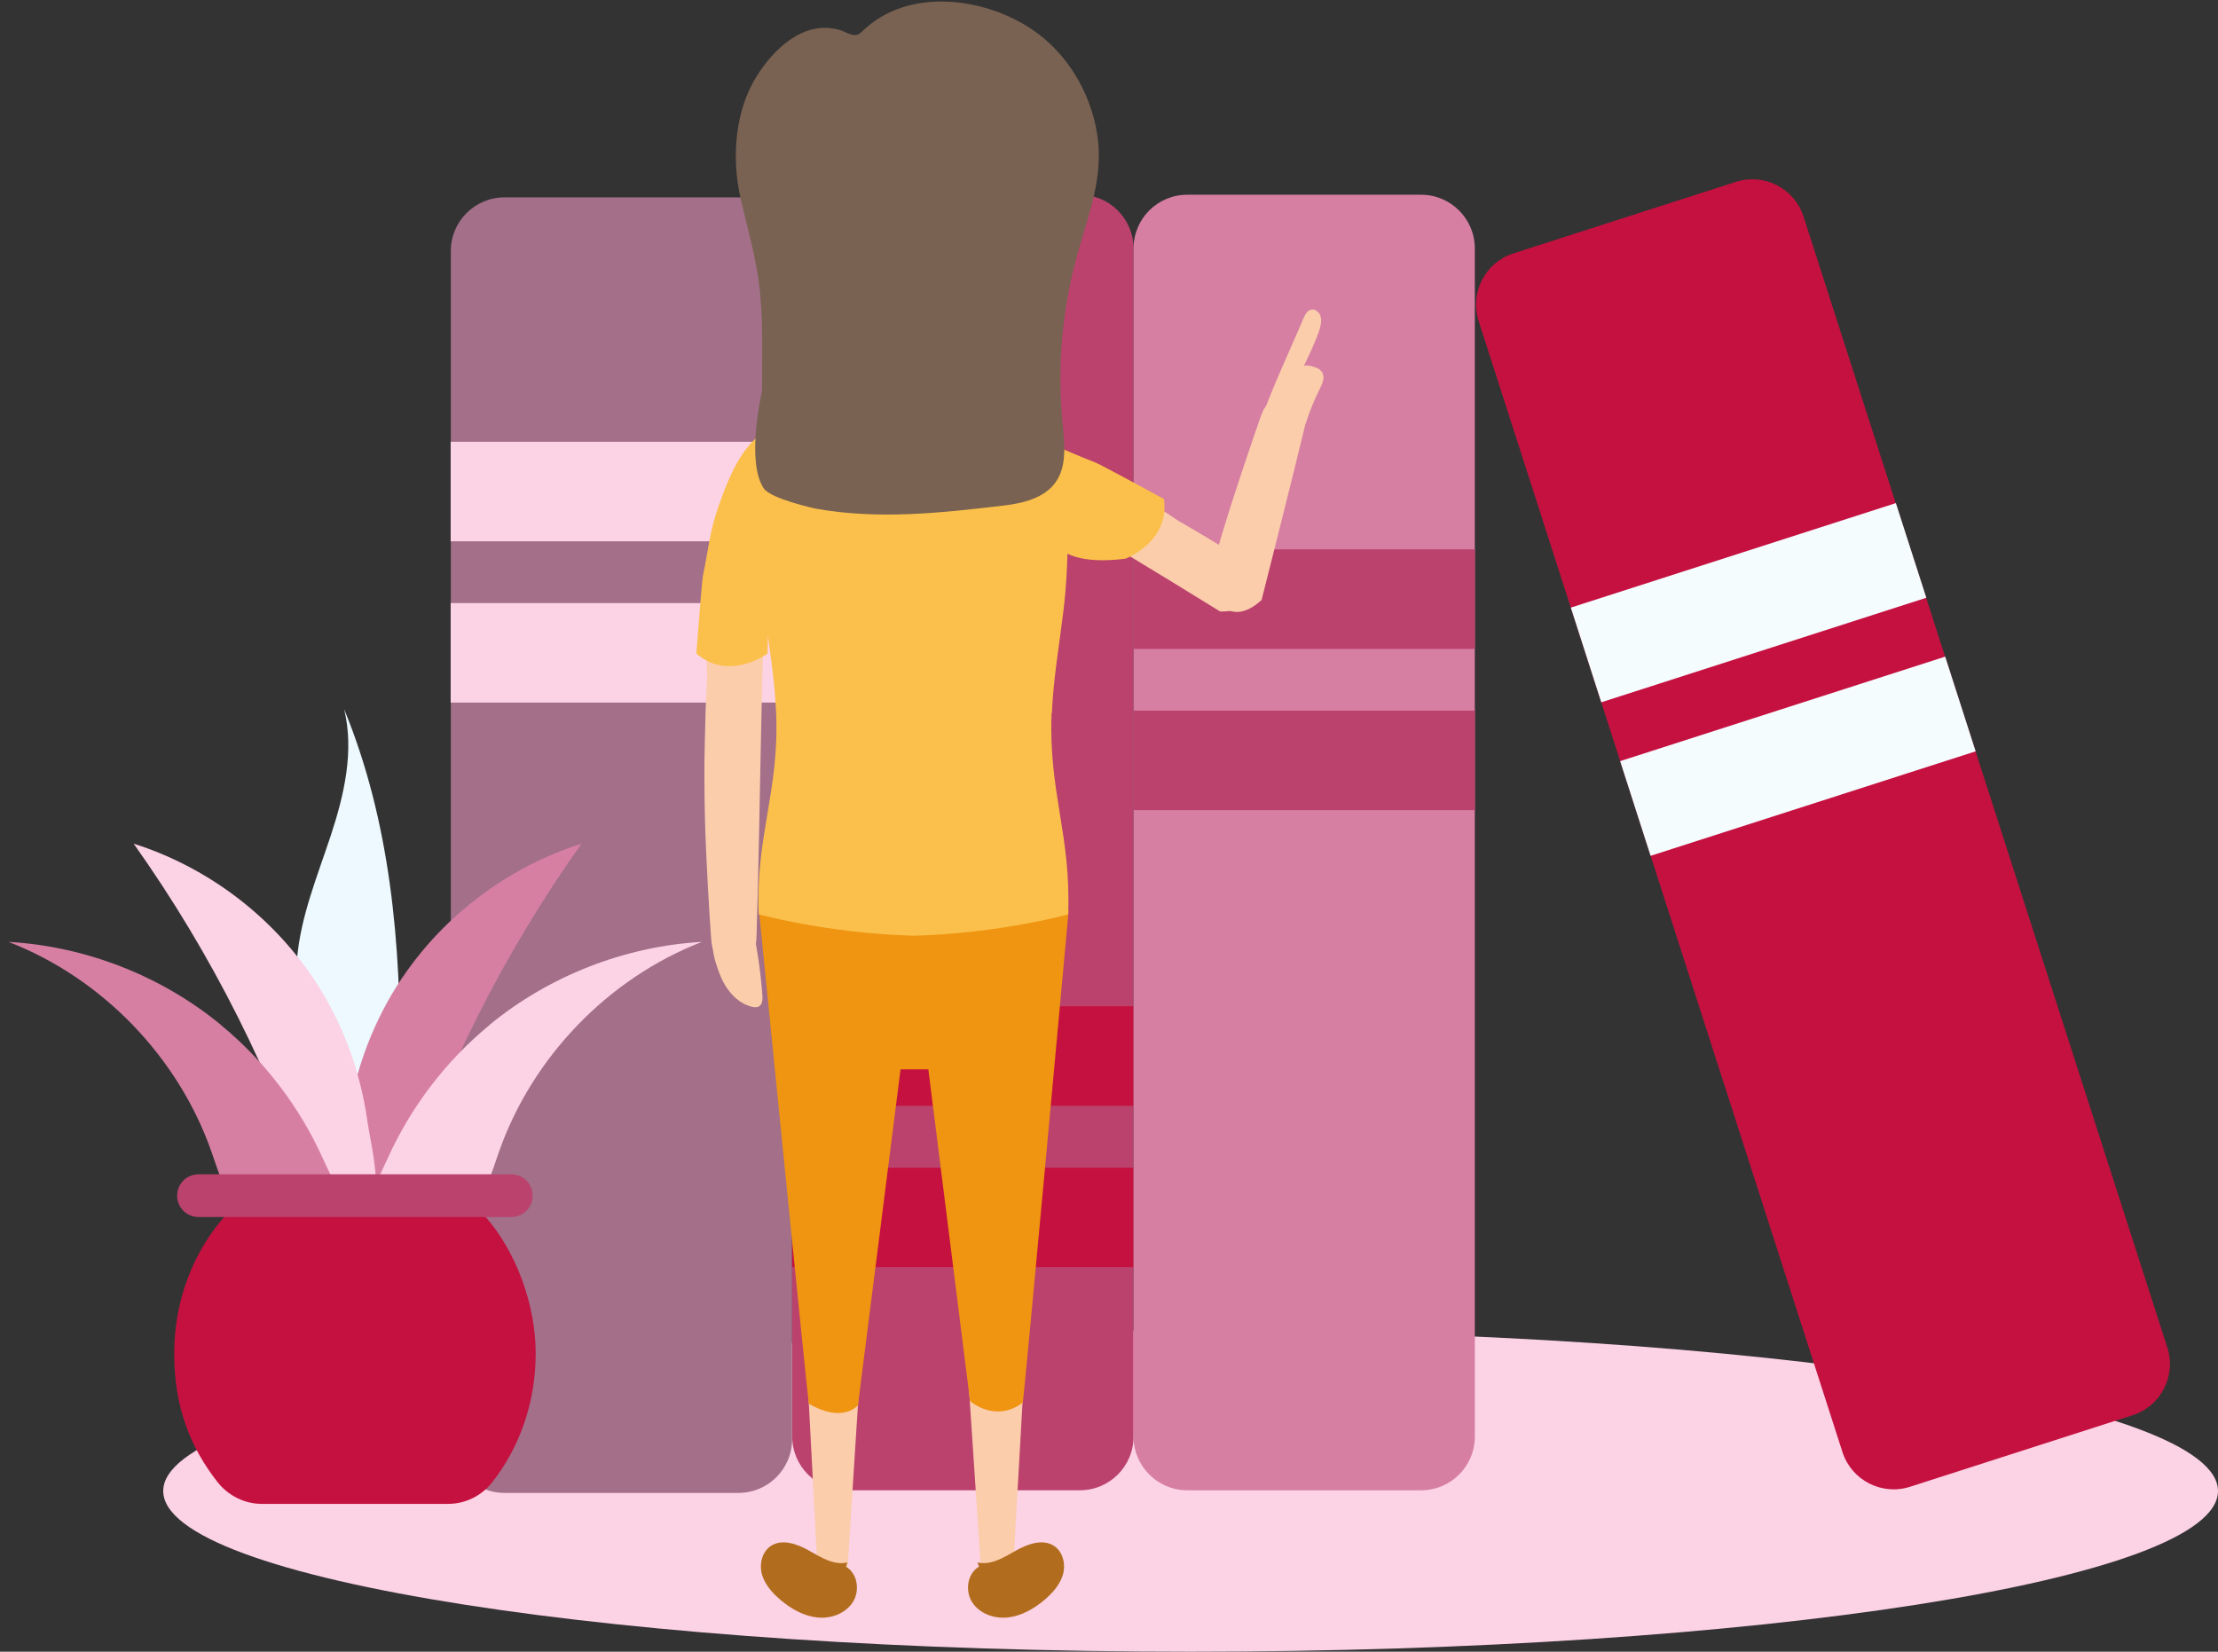 <?xml version="1.0" encoding="UTF-8"?>
<svg id="svg2" xmlns="http://www.w3.org/2000/svg" viewBox="0 0 1515.53 1128.56">
  <rect x="0" y="0" width="1515.53" height="1128.56" fill="#333333" stroke="none"/>
  <defs>
    <style>
      .cls-1 {
        fill: #c51140;
      }

      .cls-2 {
        fill: #a36f89;
      }

      .cls-3 {
        fill: #fbcdab;
      }

      .cls-4 {
        fill: #edf9fe;
      }

      .cls-5 {
        fill: #796252;
      }

      .cls-6 {
        fill: #d67fa2;
      }

      .cls-7 {
        fill: #b16d1d;
      }

      .cls-8 {
        fill: #ba426d;
      }

      .cls-9 {
        fill: #fcd2e5;
      }

      .cls-10 {
        fill: #ef9511;
      }

      .cls-11 {
        fill: #f5fcfe;
      }

      .cls-12 {
        fill: #fbc04b;
      }
    </style>
  </defs>
  <path id="path18" class="cls-9" d="M813.53,1128.56c-387.7,0-702-49.2-702-109.8s314.3-109.8,702-109.8,702,49.2,702,109.8-314.3,109.8-702,109.8"/>
  <g id="g20">
    <path id="path22" class="cls-2" d="M504.53,1020.06h-159.8c-20.3,0-36.7-16.5-36.7-36.7V171.56c0-20.3,16.4-36.7,36.7-36.7h159.8c20.3,0,36.7,16.5,36.7,36.7v811.8c0,20.3-16.4,36.7-36.7,36.7"/>
  </g>
  <g id="g24">
    <path id="path26" class="cls-9" d="M541.23,369.86h-233.3v-68h233.3v68"/>
  </g>
  <g id="g28">
    <path id="path30" class="cls-9" d="M541.23,480.06h-233.3v-68h233.3v68"/>
  </g>
  <g id="g32">
    <path id="path34" class="cls-8" d="M737.83,1018.26h-159.8c-20.3,0-36.7-16.5-36.7-36.7V169.76c0-20.3,16.4-36.7,36.7-36.7h159.8c20.3,0,36.7,16.5,36.7,36.7v811.8c0,20.3-16.4,36.7-36.7,36.7"/>
  </g>
  <path id="path36" class="cls-1" d="M774.53,755.56h-233.3v-68h233.3v68"/>
  <path id="path38" class="cls-1" d="M774.53,865.76h-233.3v-67.9h233.3v67.9"/>
  <g id="g40">
    <path id="path42" class="cls-6" d="M971.03,1018.26h-159.8c-20.3,0-36.7-16.5-36.7-36.7V169.76c0-20.3,16.4-36.7,36.7-36.7h159.8c20.3,0,36.7,16.5,36.7,36.7v811.8c0,20.3-16.4,36.7-36.7,36.7"/>
  </g>
  <g id="g44">
    <path id="path46" class="cls-8" d="M1007.83,443.36h-233.3v-68h233.3v68"/>
  </g>
  <path id="path48" class="cls-8" d="M1007.83,553.56h-233.3v-68h233.3v68"/>
  <g id="g50">
    <path id="path52" class="cls-1" d="M1457.23,966.96l-152.1,48.9c-19.3,6.2-40-4.4-46.2-23.7l-248.6-772.8c-6.2-19.3,4.4-40,23.7-46.2l152.1-48.9c19.3-6.2,40,4.4,46.2,23.7l248.6,772.8c6.2,19.3-4.4,40-23.7,46.2"/>
  </g>
  <g id="g54">
    <path id="path56" class="cls-11" d="M1316.13,408.46l-222,71.4-20.8-64.7,222.1-71.4,20.8,64.7"/>
  </g>
  <path id="path58" class="cls-11" d="M1349.93,513.36l-222.1,71.4-20.8-64.7,222.1-71.4,20.8,64.7"/>
  <path id="path60" class="cls-3" d="M492.33,666.96c4,9.7,11.5,18.5,21.3,20.9,1.8.5,3.9.6,5.4-.5,2-1.6,2.1-4.7,1.9-7.4-1.1-15.2-3.3-30.4-6.5-45.3-.5-2.3-23.2,2.2-25.6,5.1-4.8,5.8,1.1,21.2,3.5,27.2"/>
  <path id="path62" class="cls-3" d="M521.43,443.66c0-2.1-34.3-1.8-37.2,2.2-2.2,3-.9,14.1-1.1,17.9-.4,7.2-.7,14.4-1,21.5-.4,11.7-.8,35.3-.8,35.3,22.7,29,38.3,0,38.3,0,.5-27.3,1.1-53.8,1.9-76.9"/>
  <g id="g64">
    <path id="path66" class="cls-12" d="M560.03,317.26c-.6-13.9-9.9-30.2-26.6-26.7-23.6,5-34.7,33.5-42.2,54.6-6.6,18.8-6.8,28.5-10.9,48.1-.8,3.9-4.5,53.3-4.5,53.3,22.5,19.4,48.6,0,48.6,0,.7-27.4,1.6-55.7,14.8-81,8.3-15.9,21.5-31.1,20.8-48.3"/>
  </g>
  <path id="path68" class="cls-3" d="M481.33,520.56c-.1,16.8.1,33.6.7,50.4.6,16.1,2.6,54.3,3.9,70.4.3,4.1.9,8.8,4.1,11.4,2.8,2.3,6.8,2.4,10.4,2.3,4.9-.1,10.4-.7,13.6-4.5,2.6-3.1,2.8-7.4,2.9-11.4,1.2-34.7,2.7-118.6,2.7-118.6-18.2-28.9-38.3,0-38.3,0"/>
  <g id="g70">
    <path id="path72" class="cls-3" d="M898.63,272.36c1.1-2.4,2.2-4.8,3.4-7.2,1.6-3.2,3.2-7.1,1.6-10.3-.9-1.8-2.6-3-4.4-3.7-2.7-1-10.2-3.4-10.1,2,3.1-4.9,11.4-23.5,12.8-29.1.7-2.7,1.2-5.6.3-8.2-.9-2.6-3.6-4.9-6.3-4.3-2.8.6-4.3,3.6-5.4,6.2-8,19.1-23,50.9-29.3,70.6-.7,2.3,21.1,9.7,24.6,8.5,5.4-2,6.9-9.4,8.6-14.1,1.3-3.6,2.7-7,4.2-10.4"/>
  </g>
  <g id="g74">
    <path id="path76" class="cls-3" d="M768.23,377.66c-1.8-1.1,17.1-29.8,22-30.1,3.8-.2,12.3,6.9,15.6,8.7,6.2,3.6,12.5,7.2,18.6,10.9,10.1,6,30,18.5,30,18.5,12.1,34.8-20.8,32.1-20.8,32.1-23.2-14.3-45.8-28.2-65.6-40.1"/>
  </g>
  <g id="g78">
    <path id="path80" class="cls-12" d="M641.13,341.56c-11.4-8.1-20-24.7-8-36.8,16.9-17.1,47-11,68.7-5.8,19.4,4.6,27.7,9.8,46.3,16.9,3.8,1.4,47.2,25.1,47.2,25.1,4.1,29.5-26.4,40.8-26.4,40.8-62.4,7.6-47.6-28.9-76.1-31.5-17.8-1.6-37.8,1.2-51.9-8.8"/>
  </g>
  <g id="g82">
    <path id="path84" class="cls-3" d="M825.13,399.86c4.3-16.2,9-32.4,14-48.4,4.8-15.4,16.9-51.7,22.3-66.8,1.4-3.9,3.2-8.2,7-9.9,3.3-1.5,7.1-.5,10.6.5,4.7,1.4,9.9,3.4,11.9,7.9,1.7,3.6.8,7.9-.2,11.7-8.1,33.8-28.7,115.1-28.7,115.1-25.2,23.1-36.9-10.1-36.9-10.1"/>
  </g>
  <path id="path86" class="cls-3" d="M558.73,1076.16h20.1l16.7-262.2h-50.5l13.8,262.2"/>
  <path id="path88" class="cls-3" d="M653.13,813.96l17.4,262.2h21.5l14.8-262.2h-53.7"/>
  <path id="path90" class="cls-10" d="M518.53,621.76s33.7,337.1,34.1,337.3c23.5,13.8,33.6,1.1,33.6,1.1l29.1-229.5h19l28.5,226.7s17.3,15.2,36,1c.7-.5,31.4-336.5,31.4-336.5h-211.6"/>
  <g id="g92">
    <path id="path94" class="cls-12" d="M718.73,487.26c1-23.4,5-46,7.8-69.1,5-40.6,3.2-83-1.5-123.6-17.2-7.7-33.6-12.3-51.9-14.2-.6,26.2-22,47.2-48.3,47.2h-.6c-26.3,0-47.7-21-48.3-47.2-18.3,1.9-34.6,6.5-51.9,14.2-4.6,40.6-6.5,83-1.5,123.6,2.9,23.1,6.9,45.7,7.8,69.1,2.2,53.8-14.1,83.7-11.9,137.5,0,0,47.2,13,106,14.6,58.8-1.6,105.4-14.6,105.4-14.6,2.2-53.8-13.5-83.7-11.3-137.5"/>
  </g>
  <g id="g96">
    <path id="path98" class="cls-5" d="M520.73,267.16c-.2-25.2,1.1-50.6-2.4-75.6-2.7-19.5-8.4-38.4-12.6-57.6-5.8-26.3-3.5-58,11-81.4,11.7-18.9,32.4-39.2,57-32.1,3.1.9,6.7,3.3,9.8,3.5,3.7.2,4.7-1.9,8.1-4.8,33.2-29.6,89.6-19.8,121.6,7,19.3,16.2,32.1,39.7,36.3,64.5,5,29.4-5.4,54.6-13.2,82.5-10.6,37.7-14.1,77.4-10.3,116.3,1.3,13.7,3.2,28.8-4.7,40-7.8,11-22.4,14.4-35.7,16-43.4,5.1-85.4,9.7-128.2,2.1,0,0-30.7-6.6-35.6-13.9-12.4-18.6-1.1-66.5-1.1-66.5"/>
  </g>
  <path id="path100" class="cls-7" d="M668.93,1070.46c-8,4.7-9.7,16.6-4.6,24.4,5.1,7.8,15.1,11.3,24.3,10.3s17.6-5.8,24.7-11.7c5.6-4.7,10.8-10.4,12.9-17.4,2.1-7,.2-15.6-5.9-19.7-7.7-5.2-18.2-1.4-26.3,3.2-8.1,4.6-17,10.2-26.1,8"/>
  <path id="path102" class="cls-7" d="M578.03,1070.46c8,4.7,9.7,16.6,4.6,24.4-5.1,7.8-15.1,11.3-24.3,10.3-9.2-1-17.6-5.8-24.7-11.7-5.6-4.7-10.8-10.4-12.9-17.4-2.1-7-.2-15.6,5.9-19.7,7.7-5.2,18.2-1.4,26.3,3.2,8.1,4.6,17,10.2,26.1,8"/>
  <path id="path104" class="cls-4" d="M202.93,655.56c2.4-29.2,13.9-56.8,23.1-84.7s16.1-57.9,9.1-86.3c31.6,76.6,39,161,38.1,243.8,0,4.6-.7,10.1-4.7,12.1-2.4,1.2-5.4.8-8.1.3-21.4-3.9-32.6-6-44.6-25.2-11.1-17.7-14.5-39.5-12.8-60.1"/>
  <path id="path106" class="cls-6" d="M275.23,667.56c29-42.9,72.8-75.5,122.1-91.1-53.4,75.2-95.2,158.5-123.8,246.1-13,.2-36.4,6.2-40.7-6.8-3.5-10.5,3.2-38.4,4.8-49.8,4.9-35.1,17.7-69.1,37.6-98.5"/>
  <path id="path108" class="cls-9" d="M213.43,667.56c-29-42.9-72.8-75.5-122.1-91.1,53.4,75.2,95.2,158.5,123.8,246.1,13,.2,36.4,6.2,40.7-6.8,3.5-10.5-3.2-38.4-4.8-49.8-4.9-35.1-17.7-69.1-37.6-98.5"/>
  <path id="path110" class="cls-6" d="M150.83,700.16c-40.8-33.5-92.4-53.6-145-56.6,64,24.8,116,78.7,138.7,143.5,4.9,14,9,29.2,20.2,38.9,14.2,12.3,35.1,11.3,52.3,7.2,24.2-5.8,12.1-22.6,3.9-40.9-15.9-35.5-40-67.3-70.1-92"/>
  <path id="path112" class="cls-9" d="M334.63,700.16c40.8-33.5,92.4-53.6,145-56.6-64,24.8-116,78.7-138.7,143.5-4.9,14-9,29.2-20.2,38.9-14.2,12.3-35.1,11.3-52.3,7.2-24.2-5.8-12.1-22.6-3.9-40.9,15.9-35.5,40-67.3,70.1-92"/>
  <path id="path114" class="cls-1" d="M154.03,830.56c-21.7,24.3-35,57.6-35,94.3s11.1,64.2,29.6,87.8c7.3,9.3,18.5,14.9,30.3,14.9h127.2c11.9,0,23-5.5,30.3-14.9,18.5-23.6,29.6-54.3,29.6-87.8s-13.4-70-35-94.3h-177"/>
  <path id="path116" class="cls-8" d="M349.33,831.56h-213.7c-8.1,0-14.6-6.5-14.6-14.6s6.5-14.6,14.6-14.6h213.7c8.1,0,14.6,6.5,14.6,14.6s-6.5,14.6-14.6,14.6"/>
</svg>